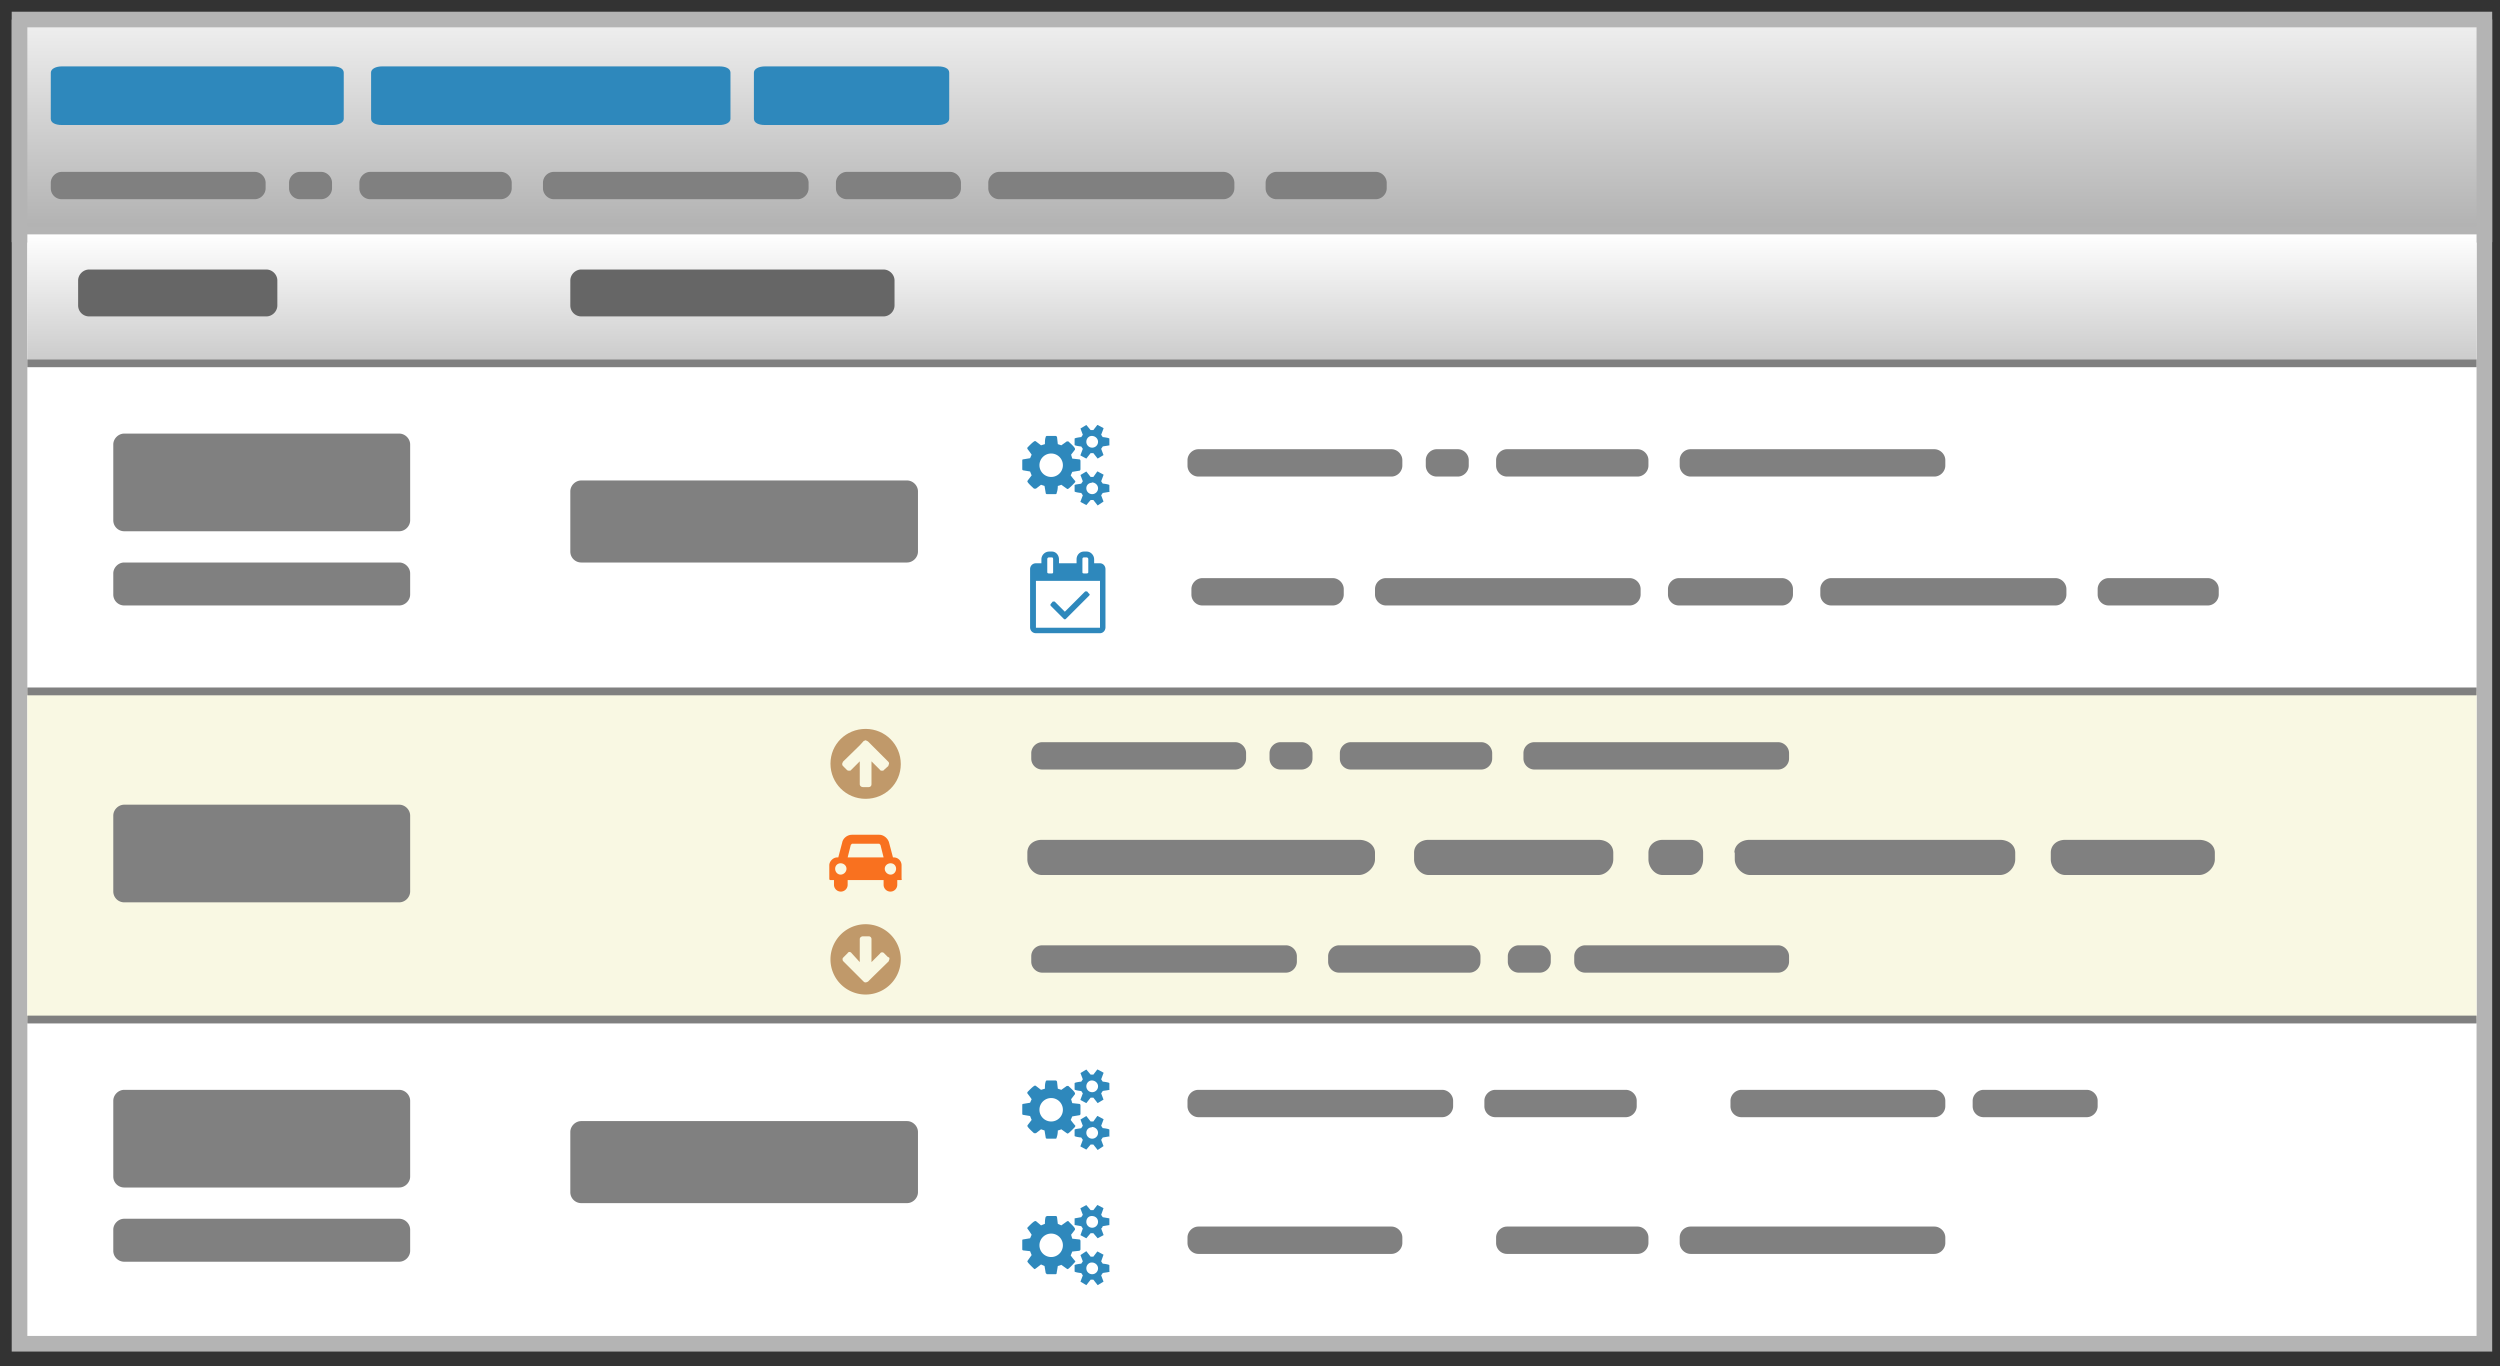 <svg xmlns="http://www.w3.org/2000/svg" viewBox="0 0 640 349.7"><rect x="0" y="0" width="640" height="349.7" fill="#333333" stroke="none"/><path fill="#FFF" d="M5 62h631v282H5z"/><path fill="none" stroke="#B4B4B4" stroke-miterlimit="10" stroke-width="4" d="M5 7h631v337H5z"/><linearGradient id="a" x1="320.5" x2="320.5" y1="5" y2="60" gradientUnits="userSpaceOnUse"><stop offset="0" stop-color="#f0f0f0"/><stop offset="1" stop-color="#b0b0b0"/></linearGradient><path fill="url(#a)" stroke="#B4B4B4" stroke-miterlimit="10" stroke-width="4" d="M5 5h631v55H5z"/><path fill="#2E88BC" d="M88 30.4c0 1-1.3 1.6-2.8 1.6H15.8c-1.5 0-2.8-.5-2.8-1.6V18.6c0-1 1.3-1.6 2.8-1.6h69.4c1.5 0 2.8.5 2.8 1.6v11.8zM187 30.4c0 1-1.3 1.6-2.8 1.6H97.8c-1.5 0-2.8-.5-2.8-1.6V18.6c0-1 1.3-1.6 2.8-1.6h86.4c1.5 0 2.8.5 2.8 1.6v11.8zM243 30.4c0 1-1.3 1.6-2.8 1.6h-44.4c-1.5 0-2.8-.5-2.8-1.6V18.6c0-1 1.3-1.6 2.8-1.6h44.4c1.5 0 2.8.5 2.8 1.6v11.8z"/><path fill="gray" d="M68 48.2c0 1.5-1.3 2.8-2.8 2.8H15.8a2.8 2.8 0 01-2.8-2.8v-1.4c0-1.5 1.3-2.8 2.8-2.8h49.4c1.5 0 2.8 1.3 2.8 2.8v1.4zM85 48.2c0 1.5-1.3 2.8-2.8 2.8h-5.4a2.8 2.8 0 01-2.8-2.8v-1.4c0-1.5 1.3-2.8 2.8-2.8h5.4c1.5 0 2.8 1.3 2.8 2.8v1.4zM131 48.2c0 1.5-1.3 2.8-2.8 2.8H94.8a2.8 2.8 0 01-2.8-2.8v-1.4c0-1.5 1.3-2.8 2.8-2.8h33.4c1.5 0 2.8 1.3 2.8 2.8v1.4zM207 46.8c0-1.5-1.3-2.8-2.8-2.8h-62.4a2.8 2.8 0 00-2.8 2.8v1.4c0 1.5 1.3 2.8 2.8 2.8h62.4c1.5 0 2.8-1.3 2.8-2.8v-1.4zM246 48.2c0 1.5-1.3 2.8-2.8 2.8h-26.4a2.8 2.8 0 01-2.8-2.8v-1.4c0-1.5 1.3-2.8 2.8-2.8h26.4c1.5 0 2.8 1.3 2.8 2.8v1.4zM316 48.2c0 1.5-1.3 2.8-2.8 2.8h-57.4a2.8 2.8 0 01-2.8-2.8v-1.4c0-1.5 1.3-2.8 2.8-2.8h57.4c1.5 0 2.8 1.3 2.8 2.8v1.4zM355 48.2c0 1.5-1.3 2.8-2.8 2.8h-25.4a2.8 2.8 0 01-2.8-2.8v-1.4c0-1.5 1.3-2.8 2.8-2.8h25.4c1.5 0 2.8 1.3 2.8 2.8v1.4z"/><g><linearGradient id="b" x1="320.5" x2="320.5" y1="60" y2="92" gradientUnits="userSpaceOnUse"><stop offset="0" stop-color="#fff"/><stop offset="1" stop-color="#ccc"/></linearGradient><path fill="url(#b)" d="M7 60h627v32H7z"/><path fill="#F9F8E3" d="M7 177h627v84H7z"/><g fill="none" stroke="gray" stroke-miterlimit="10" stroke-width="2"><path d="M7 177h627M7 261h627M7 93h627"/></g><path fill="#666" d="M71 78.2c0 1.5-1.3 2.8-2.8 2.8H22.8a2.8 2.8 0 01-2.8-2.8v-6.4c0-1.5 1.3-2.8 2.8-2.8h45.4c1.5 0 2.8 1.3 2.8 2.8v6.4zM229 78.2c0 1.5-1.3 2.8-2.8 2.8h-77.4a2.8 2.8 0 01-2.8-2.8v-6.4c0-1.5 1.3-2.8 2.8-2.8h77.4c1.5 0 2.8 1.3 2.8 2.8v6.4z"/><path fill="gray" d="M105 133.2c0 1.5-1.3 2.8-2.8 2.8H31.8a2.8 2.8 0 01-2.8-2.8v-19.4c0-1.5 1.3-2.8 2.8-2.8h70.4c1.5 0 2.8 1.3 2.8 2.8v19.4zM105 152.2c0 1.5-1.3 2.8-2.8 2.8H31.8a2.8 2.8 0 01-2.8-2.8v-5.4c0-1.5 1.3-2.8 2.8-2.8h70.4c1.5 0 2.8 1.3 2.8 2.8v5.4zM105 228.2c0 1.5-1.3 2.8-2.8 2.8H31.8a2.8 2.8 0 01-2.8-2.8v-19.4c0-1.5 1.3-2.8 2.8-2.8h70.4c1.5 0 2.8 1.3 2.8 2.8v19.4zM105 301.2c0 1.5-1.3 2.8-2.8 2.8H31.8a2.8 2.8 0 01-2.8-2.8v-19.4c0-1.5 1.3-2.8 2.8-2.8h70.4c1.5 0 2.8 1.3 2.8 2.8v19.4zM105 320.2c0 1.5-1.3 2.8-2.8 2.8H31.8a2.8 2.8 0 01-2.8-2.8v-5.4c0-1.5 1.3-2.8 2.8-2.8h70.4c1.5 0 2.8 1.3 2.8 2.8v5.4zM235 141.2c0 1.5-1.3 2.8-2.8 2.8h-83.4a2.8 2.8 0 01-2.8-2.8v-15.4c0-1.5 1.3-2.8 2.8-2.8h83.4c1.5 0 2.8 1.3 2.8 2.8v15.4zM235 305.2c0 1.5-1.3 2.8-2.8 2.8h-83.4a2.8 2.8 0 01-2.8-2.8v-15.4c0-1.5 1.3-2.8 2.8-2.8h83.4c1.5 0 2.8 1.3 2.8 2.8v15.4z"/><path fill="#C0996A" d="M221.6 204.5c-5 0-9-4-9-9s4-8.9 9-8.9 9 4 9 9-4 8.9-9 8.9zm5.8-9.5l-4.2-4.2-1-1-.6-.3-.5.2-1 1.1-4.3 4.2-.2.5c0 .2 0 .4.2.6l1 1c.2.2.4.2.6.2.2 0 .4 0 .5-.2l2.2-2.2v5.9c0 .4.4.7.8.7h1.5c.4 0 .7-.3.7-.7v-5.9l2.2 2.2c.1.2.3.2.5.2s.4 0 .5-.2l1.1-1 .2-.6c0-.2 0-.3-.2-.5z"/><path fill="#F9711F" d="M230.9 225c0 .2-.2.3-.3.3h-.9v1.2a1.7 1.7 0 01-3.5 0v-1.2H217v1.2a1.7 1.7 0 01-3.5 0v-1.2h-.9a.3.3 0 01-.3-.3v-3.5c0-1 1-2 2-2h.3l1-3.8c.2-1.1 1.3-2 2.5-2h7c1.1 0 2.2.9 2.5 2l1 3.8h.2c1.2 0 2 1 2 2v3.5zm-15.7-4c-.8 0-1.4.6-1.4 1.4 0 .8.6 1.5 1.4 1.5.8 0 1.5-.7 1.5-1.5s-.7-1.4-1.5-1.4zm11-1.5l-.8-3.2-.3-.3h-7l-.3.3-.8 3.2h9.2zm1.8 1.5c-.8 0-1.5.6-1.5 1.4 0 .8.7 1.5 1.5 1.5s1.4-.7 1.4-1.5-.6-1.4-1.4-1.4z"/><path fill="#C0996A" d="M221.6 254.6a9 9 0 110-18 9 9 0 010 18zm5.8-9.5l-1-1a.7.7 0 00-.6-.3c-.2 0-.4.1-.5.3l-2.2 2.2v-5.9c0-.4-.3-.7-.7-.7h-1.5c-.4 0-.8.3-.8.7v5.9L218 244a.7.7 0 00-.5-.3c-.2 0-.4.1-.5.3l-1 1c-.2.2-.3.3-.3.5s0 .4.2.6l4.2 4.2 1 1c.2.2.4.2.6.2l.5-.2 1-1 4.3-4.2.2-.6c0-.2 0-.3-.2-.5z"/><path fill="#2E88BC" d="M283 160.6c0 .8-.6 1.5-1.4 1.5h-16.4c-.9 0-1.5-.7-1.5-1.5v-14.9c0-.8.6-1.5 1.5-1.5h1.4v-1c0-1.1.9-2 2-2h.7c1 0 1.8.9 1.8 2v1h4.5v-1c0-1.1.8-2 1.9-2h.7c1 0 1.9.9 1.9 2v1h1.5c.8 0 1.4.7 1.4 1.5v15zm-1.4 0v-11.9h-16.4v12h16.4zm-12-17.5c0-.2-.1-.4-.3-.4h-.8c-.2 0-.4.2-.4.4v3.4c0 .2.2.3.4.3h.8c.2 0 .3-.1.3-.3V143zm3.3 15.3c-.2.2-.4.2-.6 0l-3.3-3.3a.4.4 0 010-.5l.5-.6h.5l2.6 2.6 5.2-5.2h.5l.5.6c.2 0 .2.3 0 .5l-6 6zm5.7-15.3c0-.2-.2-.4-.4-.4h-.7c-.3 0-.4.2-.4.4v3.4c0 .2.1.3.4.3h.7c.2 0 .4-.1.4-.3V143zM276.6 285.1c0 .2-.1.4-.3.4l-1.8.3-.4.9a18.8 18.8 0 001.2 1.5l-.1.3c-.3.3-1.6 1.7-1.9 1.7l-.2-.1-1.4-1a5 5 0 01-.9.3c0 .6-.1 1.3-.3 1.8 0 .2-.1.3-.3.3H268c-.1 0-.3-.1-.3-.3l-.3-1.8-.9-.3-1.3 1h-.3-.2c-.3-.3-1.7-1.5-1.7-1.9l.1-.2 1-1.3-.4-1-1.8-.3c-.1 0-.2-.1-.2-.3V283c0-.2 0-.4.2-.4l1.8-.3.4-.9a18.8 18.8 0 00-1.1-1.5v-.3c.3-.3 1.6-1.7 2-1.7l.2.1 1.3 1 1-.3c0-.6 0-1.3.2-1.8 0-.2.2-.3.3-.3h2.2c.2 0 .3.1.4.3l.2 1.8.9.3 1.4-1h.4c.3.3 1.7 1.5 1.7 1.9v.2l-1 1.3.3 1 1.8.2c.2 0 .3.2.3.4v2.1zm-7.5-4a3 3 0 000 6 3 3 0 000-6zm15-2.2c0 .2-1.6.3-1.8.4l-.4.6.6 1.6-1.5.9-1.1-1.4h-.7l-1.1 1.4-1.5-.8v-.1l.6-1.6-.4-.6c-.2 0-1.7-.2-1.7-.4v-1.6c0-.2 1.5-.4 1.7-.4l.4-.6-.6-1.6 1.5-.9 1.1 1.3h.7l1-1.3h.1l1.5.8v.1l-.6 1.6.4.6c.2 0 1.7.2 1.7.4v1.6zm0 12l-1.8.3-.4.6.6 1.6-1.5 1-1.1-1.4h-.7l-1.1 1.3-1.5-.8v-.1l.6-1.6-.4-.6c-.2 0-1.7-.2-1.7-.4v-1.6c0-.2 1.5-.3 1.7-.4l.4-.6-.6-1.6 1.5-.9 1.1 1.4h.7l1-1.4h.1l1.5.8v.1l-.6 1.6.4.6c.2 0 1.7.2 1.7.4v1.6zm-4.6-14.3c-.8 0-1.4.7-1.4 1.5a1.5 1.5 0 003 0c0-.8-.7-1.5-1.6-1.5zm0 12c-.8 0-1.4.6-1.4 1.4a1.5 1.5 0 003 0c0-.8-.7-1.5-1.6-1.5zM276.6 120.1c0 .2-.1.4-.3.4l-1.8.3-.4.9a18.8 18.8 0 001.2 1.5l-.1.3c-.3.3-1.6 1.7-1.9 1.7l-.2-.1-1.4-1a5 5 0 01-.9.3c0 .6-.1 1.3-.3 1.8 0 .2-.1.3-.3.3H268c-.1 0-.3-.1-.3-.3l-.3-1.8-.9-.3-1.3 1h-.3-.2c-.3-.3-1.7-1.5-1.7-1.9l.1-.2 1-1.3-.4-1-1.8-.3a.3.3 0 01-.2-.3V118c0-.2 0-.4.2-.4l1.8-.3.4-.9a18.8 18.8 0 00-1.1-1.5v-.3c.3-.3 1.6-1.7 2-1.7l.2.1 1.3 1 1-.3c0-.6 0-1.3.2-1.8 0-.2.2-.3.3-.3h2.2c.2 0 .3.1.4.3l.2 1.8.9.3 1.4-1h.4c.3.3 1.7 1.5 1.7 1.9v.2l-1 1.3.3 1 1.8.2c.2 0 .3.2.3.4v2.1zm-7.5-4a3 3 0 000 6 3 3 0 000-6zm15-2.2c0 .2-1.6.3-1.8.4l-.4.6.6 1.6-1.5.9-1.1-1.4h-.7l-1.1 1.4-1.5-.8v-.1l.6-1.6-.4-.6c-.2 0-1.7-.2-1.7-.4v-1.6c0-.2 1.5-.4 1.7-.4l.4-.6-.6-1.6 1.5-.9 1.1 1.3h.7l1-1.3h.1l1.5.8v.1l-.6 1.6.4.6c.2 0 1.7.2 1.7.4v1.6zm0 12l-1.8.3-.4.6.6 1.6-1.5 1-1.1-1.4h-.7l-1.1 1.3-1.5-.8v-.1l.6-1.6-.4-.6c-.2 0-1.7-.2-1.7-.4v-1.6c0-.2 1.5-.3 1.7-.4l.4-.6-.6-1.6 1.5-.9 1.1 1.4h.7l1-1.4h.1l1.5.8v.1l-.6 1.6.4.6c.2 0 1.7.2 1.7.4v1.6zm-4.6-14.3c-.8 0-1.4.7-1.4 1.5a1.5 1.5 0 003 0c0-.8-.7-1.5-1.6-1.5zm0 12c-.8 0-1.4.6-1.4 1.4a1.5 1.5 0 003 0c0-.8-.7-1.5-1.6-1.5zM276.6 319.8c0 .2-.1.3-.3.4l-1.8.2-.4 1a18.8 18.8 0 001.2 1.5l-.1.2c-.3.3-1.6 1.8-1.9 1.8l-.2-.1-1.4-1a5 5 0 01-.9.3l-.3 1.8c0 .2-.1.3-.3.3H268l-.3-.3-.3-1.8-.9-.4-1.3 1-.3.2-.2-.1c-.3-.3-1.7-1.6-1.7-1.9l.1-.2 1-1.4-.4-1-1.8-.2a.3.3 0 01-.2-.3v-2.2c0-.1 0-.3.2-.3l1.8-.3.4-.9a18.8 18.8 0 00-1.1-1.6v-.2c.3-.3 1.6-1.7 2-1.7h.2l1.3 1.1 1-.4c0-.5 0-1.2.2-1.8l.3-.2h2.2c.2 0 .3 0 .4.3l.2 1.7.9.4 1.4-1 .2-.1h.2c.3.4 1.7 1.6 1.7 2v.2l-1 1.3.3 1 1.8.2c.2 0 .3.2.3.4v2.1zm-7.5-4a3 3 0 100 6 3 3 0 000-6zm15-2.2l-1.8.3c-.1.3-.2.5-.4.6l.6 1.6v.1l-1.5.8-1.1-1.3h-.7l-1.1 1.3-1.5-.8.6-1.7-.4-.6-1.7-.3v-1.7l1.7-.3.4-.6-.6-1.6v-.1l1.5-.8 1.1 1.3h.7l1-1.3h.1l1.5.8-.6 1.7.4.6 1.7.3v1.7zm0 11.9c0 .2-1.6.3-1.8.4l-.4.6.6 1.6-1.5.9-1.1-1.4h-.7l-1.1 1.4-1.5-.9.6-1.6-.4-.6c-.2 0-1.7-.2-1.7-.4v-1.6c0-.2 1.5-.4 1.7-.4l.4-.6-.6-1.6 1.5-1 1.1 1.4h.7l1-1.3h.1l1.5.8-.6 1.7.4.6c.2 0 1.7.2 1.7.4v1.6zm-4.6-14.2c-.8 0-1.4.6-1.4 1.5a1.5 1.5 0 003 0c0-.9-.7-1.5-1.6-1.5zm0 11.9c-.8 0-1.4.7-1.4 1.5a1.5 1.5 0 003 0c0-.8-.7-1.5-1.6-1.5z"/><path fill="gray" d="M359 119.2c0 1.5-1.3 2.8-2.8 2.8h-49.4a2.8 2.8 0 01-2.8-2.8v-1.4c0-1.5 1.3-2.8 2.8-2.8h49.4c1.5 0 2.8 1.3 2.8 2.8v1.4zM376 119.2c0 1.5-1.3 2.8-2.8 2.8h-5.4a2.8 2.8 0 01-2.8-2.8v-1.4c0-1.5 1.3-2.8 2.8-2.8h5.4c1.5 0 2.8 1.3 2.8 2.8v1.4zM422 119.2c0 1.5-1.3 2.8-2.8 2.8h-33.4a2.8 2.8 0 01-2.8-2.8v-1.4c0-1.5 1.3-2.8 2.8-2.8h33.4c1.5 0 2.8 1.3 2.8 2.8v1.4zM498 117.8c0-1.5-1.3-2.8-2.8-2.8h-62.4a2.8 2.8 0 00-2.8 2.8v1.4c0 1.5 1.3 2.8 2.8 2.8h62.4c1.5 0 2.8-1.3 2.8-2.8v-1.4zM319 194.2c0 1.5-1.3 2.8-2.8 2.8h-49.4a2.8 2.8 0 01-2.8-2.8v-1.4c0-1.5 1.3-2.8 2.8-2.8h49.4c1.5 0 2.8 1.3 2.8 2.8v1.4zM336 194.2c0 1.5-1.3 2.8-2.8 2.8h-5.4a2.8 2.8 0 01-2.8-2.8v-1.4c0-1.5 1.3-2.8 2.8-2.8h5.4c1.5 0 2.8 1.3 2.8 2.8v1.4zM382 194.2c0 1.5-1.3 2.8-2.8 2.8h-33.4a2.8 2.8 0 01-2.8-2.8v-1.4c0-1.5 1.3-2.8 2.8-2.8h33.4c1.5 0 2.8 1.3 2.8 2.8v1.4zM458 192.8c0-1.5-1.3-2.8-2.8-2.8h-62.4a2.8 2.8 0 00-2.8 2.8v1.4c0 1.5 1.3 2.8 2.8 2.8h62.4c1.5 0 2.8-1.3 2.8-2.8v-1.4zM403 244.8c0-1.5 1.3-2.8 2.8-2.8h49.4c1.5 0 2.8 1.3 2.8 2.8v1.4c0 1.5-1.3 2.8-2.8 2.8h-49.4a2.8 2.8 0 01-2.8-2.8v-1.4zM386 244.8c0-1.5 1.3-2.8 2.8-2.8h5.4c1.5 0 2.8 1.3 2.8 2.8v1.4c0 1.5-1.3 2.8-2.8 2.8h-5.4a2.8 2.8 0 01-2.8-2.8v-1.4zM340 244.8c0-1.5 1.3-2.8 2.8-2.8h33.4c1.5 0 2.8 1.3 2.8 2.8v1.4c0 1.5-1.3 2.8-2.8 2.8h-33.4a2.8 2.8 0 01-2.8-2.8v-1.4zM264 246.2c0 1.5 1.3 2.8 2.8 2.8h62.4c1.5 0 2.8-1.3 2.8-2.8v-1.4c0-1.5-1.3-2.8-2.8-2.8h-62.4a2.8 2.8 0 00-2.8 2.8v1.4zM359 318.2c0 1.5-1.3 2.8-2.8 2.8h-49.4a2.8 2.8 0 01-2.8-2.8v-1.4c0-1.5 1.3-2.8 2.8-2.8h49.4c1.5 0 2.8 1.3 2.8 2.8v1.4zM422 318.2c0 1.5-1.3 2.8-2.8 2.8h-33.4a2.8 2.8 0 01-2.8-2.8v-1.4c0-1.5 1.3-2.8 2.8-2.8h33.4c1.5 0 2.8 1.3 2.8 2.8v1.4zM498 316.8c0-1.5-1.3-2.8-2.8-2.8h-62.4a2.8 2.8 0 00-2.8 2.8v1.4c0 1.5 1.3 2.8 2.8 2.8h62.4c1.5 0 2.8-1.3 2.8-2.8v-1.4zM344 152.2c0 1.5-1.3 2.8-2.8 2.8h-33.4a2.8 2.8 0 01-2.8-2.8v-1.4c0-1.5 1.3-2.8 2.8-2.8h33.4c1.5 0 2.8 1.3 2.8 2.8v1.4zM420 150.8c0-1.5-1.3-2.8-2.8-2.8h-62.4a2.8 2.8 0 00-2.8 2.8v1.4c0 1.5 1.3 2.8 2.8 2.8h62.4c1.5 0 2.8-1.3 2.8-2.8v-1.4zM459 152.2c0 1.5-1.3 2.8-2.8 2.8h-26.4a2.8 2.8 0 01-2.8-2.8v-1.4c0-1.5 1.3-2.8 2.8-2.8h26.4c1.5 0 2.8 1.3 2.8 2.8v1.4zM529 152.2c0 1.5-1.3 2.8-2.8 2.8h-57.4a2.8 2.8 0 01-2.8-2.8v-1.4c0-1.5 1.3-2.8 2.8-2.8h57.4c1.5 0 2.8 1.3 2.8 2.8v1.4zM525 218.3c0-2 1.6-3.3 3.7-3.3H563c2 0 4 1.2 4 3.3v1.7c0 2-2 4-4 4h-34.3c-2 0-3.7-2-3.7-4v-1.8zM568 152.2c0 1.5-1.3 2.8-2.8 2.8h-25.4a2.8 2.8 0 01-2.8-2.8v-1.4c0-1.5 1.3-2.8 2.8-2.8h25.4c1.5 0 2.8 1.3 2.8 2.8v1.4zM444 218.3c0-2 1.8-3.3 3.9-3.3H512c2 0 3.9 1.2 3.9 3.3v1.7c0 2-1.8 4-3.9 4H448c-2 0-3.9-2-3.9-4v-1.8zM422 218.3c0-2 1.7-3.3 3.7-3.3h7c2 0 3.3 1.2 3.3 3.3v1.7c0 2-1.3 4-3.4 4h-7c-2 0-3.6-2-3.6-4v-1.8zM362 218.3c0-2 1.7-3.3 3.7-3.3h43.5c2 0 3.8 1.2 3.8 3.3v1.7c0 2-1.8 4-3.8 4h-43.5c-2 0-3.7-2-3.7-4v-1.8zM263 220c0 2 1.7 4 3.7 4h81.2c2 0 4.1-2 4.1-4v-1.7c0-2-2-3.3-4-3.3h-81.3c-2 0-3.7 1.2-3.7 3.3v1.7zM505 281.8c0-1.5 1.3-2.8 2.8-2.8h26.4c1.5 0 2.8 1.3 2.8 2.8v1.4c0 1.5-1.3 2.8-2.8 2.8h-26.4a2.8 2.8 0 01-2.8-2.8v-1.4zM443 281.8c0-1.5 1.3-2.8 2.8-2.8h49.4c1.5 0 2.8 1.3 2.8 2.8v1.4c0 1.5-1.3 2.8-2.8 2.8h-49.4a2.8 2.8 0 01-2.8-2.8v-1.4zM380 281.8c0-1.5 1.3-2.8 2.8-2.8h33.4c1.5 0 2.8 1.3 2.8 2.8v1.4c0 1.5-1.3 2.8-2.8 2.8h-33.4a2.8 2.8 0 01-2.8-2.8v-1.4zM304 283.2c0 1.5 1.3 2.8 2.8 2.8h62.4c1.5 0 2.8-1.3 2.8-2.8v-1.4c0-1.5-1.3-2.8-2.8-2.8h-62.4a2.8 2.8 0 00-2.8 2.8v1.4z"/></g></svg>